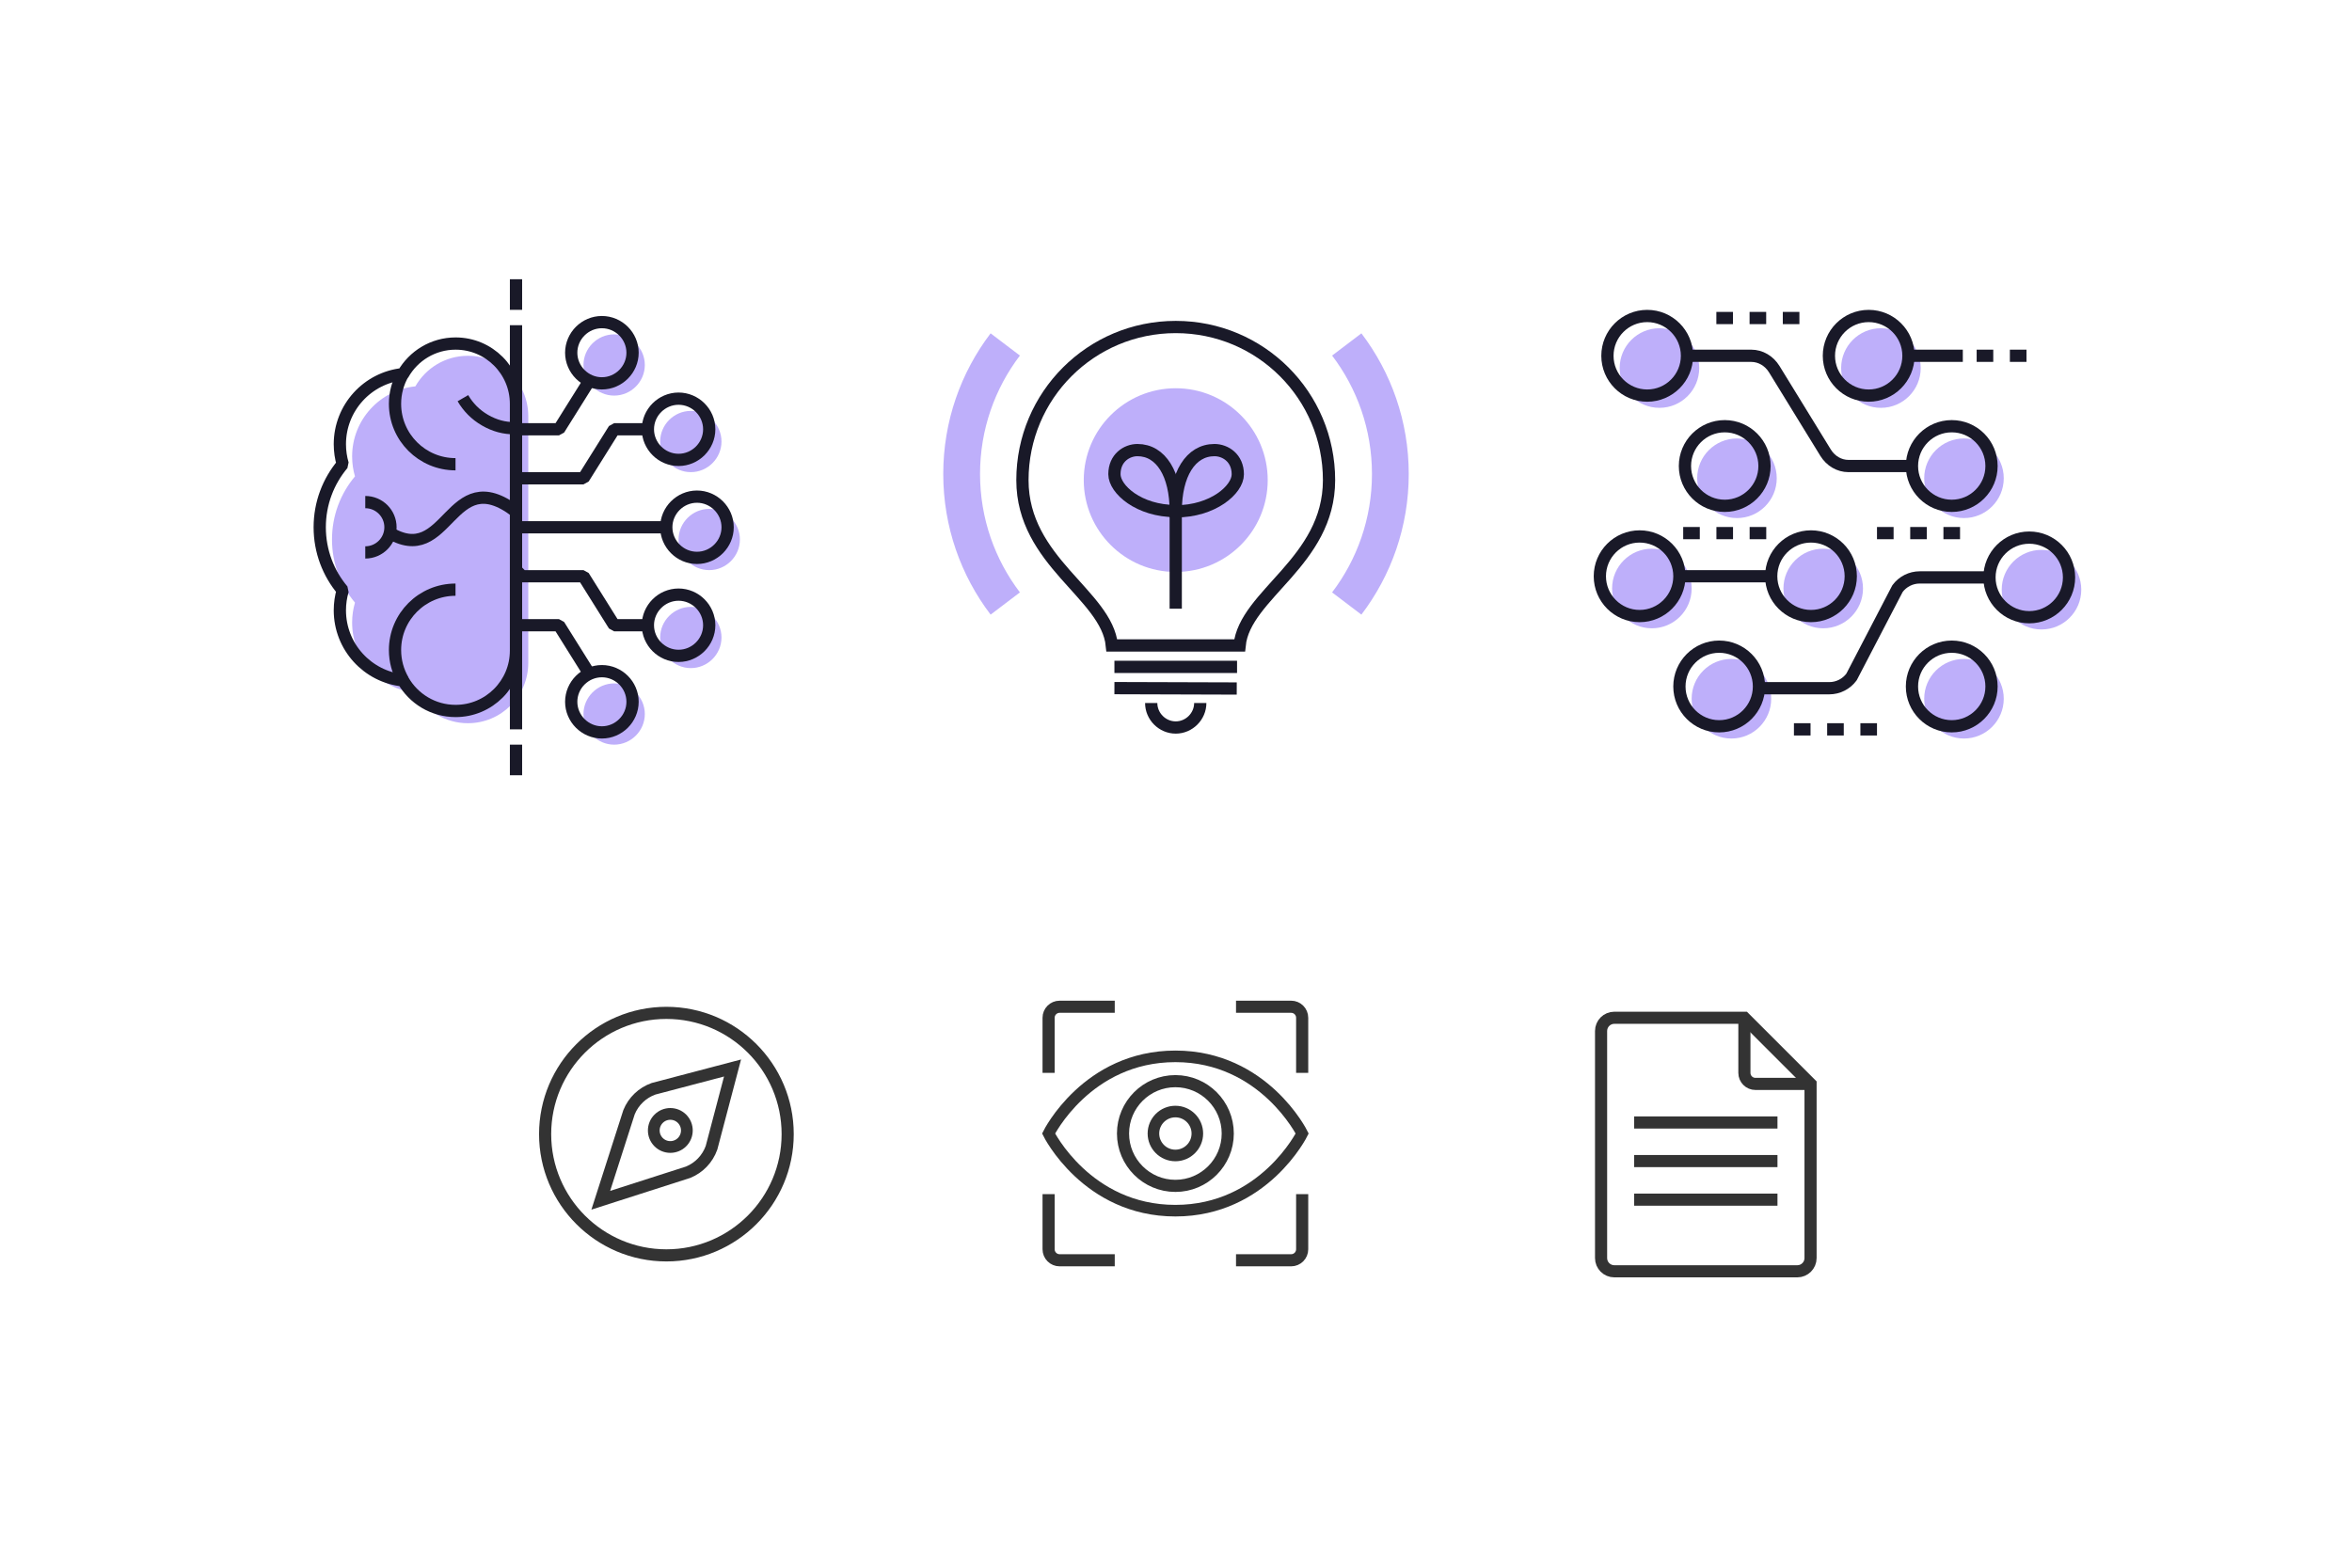 <?xml version="1.0" encoding="UTF-8"?>
<svg width="1920px" height="1280px" viewBox="0 0 1920 1280" version="1.1" xmlns="http://www.w3.org/2000/svg" xmlns:xlink="http://www.w3.org/1999/xlink">
    <title>Illustrations</title>
    <g id="Illustrations" stroke="none" stroke-width="1" fill="none" fill-rule="evenodd">
        <rect fill="#FFFFFF" x="0" y="0" width="1920" height="1280"></rect>
        <g id="Group-10" transform="translate(770, 267)">
            <path d="M189.782,50 C231.223,50 264.868,83.606 264.868,125 C264.868,166.393 231.223,200 189.782,200 C148.341,200 114.696,166.393 114.696,125 C114.696,83.606 148.341,50 189.782,50 Z" id="Fill-1" fill="#BEAFFA"></path>
            <path d="M169.759,307 C169.759,317.933 178.836,327 189.782,327 C200.728,327 209.805,317.933 209.805,307" id="Stroke-2" stroke="#191928" stroke-width="10"></path>
            <path d="M241.925,260 C246.097,218.32 314.925,191.728 314.925,125.04 C314.925,55.851 259.028,0 189.782,0 C120.536,0 64.639,55.851 64.639,125.04 C64.639,191.728 133.467,218.32 137.639,260 L241.925,260 Z" id="Stroke-3" stroke="#191928" stroke-width="10"></path>
            <path d="M139.725,277.5 L239.839,277.5 L139.725,277.5 Z" id="Stroke-4" stroke="#191928" stroke-width="10"></path>
            <path d="M139.725,294.845 L239.589,295.155 L139.725,294.845 Z" id="Stroke-5" stroke="#191928" stroke-width="10"></path>
            <path d="M189.782,230 L189.782,150.288 C189.782,120.174 177.771,100.5 158.553,100.5 C149.745,100.5 139.736,106.924 139.736,120.174 C139.736,132.621 159.755,150.288 189.782,150.288 L189.782,230 Z" id="Stroke-6" stroke="#191928" stroke-width="10"></path>
            <path d="M189.782,150.5 C220.183,150.5 240.45,132.758 240.45,120.258 C240.45,106.951 230.316,100.5 221.399,100.5 C201.942,100.5 189.782,120.258 189.782,150.5 Z" id="Stroke-7" stroke="#191928" stroke-width="10"></path>
            <path d="M341.335,234.832 C365.596,202.933 380,163.144 380,119.993 C380,76.85 365.6,37.066 341.346,5.169 L317.428,23.315 C337.85,50.17 349.966,83.669 349.966,119.993 C349.966,156.324 337.846,189.827 317.42,216.684 L341.335,234.832 Z" id="Fill-8" fill="#BEAFFA"></path>
            <path d="M62.58,216.684 C42.154,189.827 30.034,156.324 30.034,119.993 C30.034,83.669 42.15,50.17 62.572,23.315 L38.654,5.169 C14.4,37.066 0,76.85 0,119.993 C0,163.144 14.404,202.933 38.665,234.832 L62.58,216.684 Z" id="Fill-9" fill="#BEAFFA"></path>
        </g>
        <g id="Group-26" transform="translate(261, 228)">
            <path d="M292.927,212.5 C292.927,198.786 304.228,187.5 317.964,187.5 C331.698,187.5 343,198.786 343,212.5 C343,226.214 331.698,237.5 317.964,237.5 C304.228,237.5 292.927,226.214 292.927,212.5 Z" id="Fill-1" fill="#BEAFFA"></path>
            <path d="M277.905,132.5 C277.905,118.785 289.207,107.5 302.942,107.5 C316.676,107.5 327.978,118.785 327.978,132.5 C327.978,146.214 316.676,157.5 302.942,157.5 C289.207,157.5 277.905,146.214 277.905,132.5 Z" id="Fill-2" fill="#BEAFFA"></path>
            <path d="M215.314,70 C215.314,56.285 226.615,45 240.35,45 C254.085,45 265.387,56.285 265.387,70 C265.387,83.715 254.085,95 240.35,95 C226.615,95 215.314,83.715 215.314,70 Z" id="Fill-3" fill="#BEAFFA"></path>
            <path d="M277.905,292.5 C277.905,306.214 289.207,317.5 302.942,317.5 C316.676,317.5 327.978,306.214 327.978,292.5 C327.978,278.786 316.676,267.5 302.942,267.5 C289.207,267.5 277.905,278.786 277.905,292.5 Z" id="Fill-4" fill="#BEAFFA"></path>
            <path d="M215.314,355 C215.314,368.714 226.615,380 240.35,380 C254.085,380 265.387,368.714 265.387,355 C265.387,341.286 254.085,330 240.35,330 C226.615,330 215.314,341.286 215.314,355 Z" id="Fill-5" fill="#BEAFFA"></path>
            <path d="M120.945,62.5 C148.174,62.5 170.248,84.579 170.248,111.815 L170.248,313.185 C170.248,340.421 148.174,362.5 120.945,362.5 C102.573,362.5 86.548,352.448 78.067,337.543 C49.073,334.588 26.449,310.091 26.449,280.308 C26.449,274.658 27.263,269.197 28.781,264.038 C17.069,250.107 10.015,232.127 10.015,212.5 C10.015,192.873 17.069,174.893 28.78,160.959 C27.263,155.803 26.449,150.343 26.449,144.692 C26.449,114.909 49.073,90.412 78.068,87.457 C86.548,72.552 102.573,62.5 120.945,62.5 Z" id="Fill-6" fill="#BEAFFA"></path>
            <polyline id="Stroke-7" stroke="#191928" stroke-width="10" stroke-linejoin="bevel" points="160.234 122.5 195.285 122.5 220.321 82.5"></polyline>
            <polyline id="Stroke-8" stroke="#191928" stroke-width="10" stroke-linejoin="bevel" points="160.234 162.5 215.314 162.5 240.35 122.5 265.387 122.5"></polyline>
            <line x1="160.234" y1="0" x2="160.234" y2="25" id="Stroke-9" stroke="#191928" stroke-width="10" stroke-linejoin="bevel"></line>
            <line x1="160.234" y1="380" x2="160.234" y2="405" id="Stroke-10" stroke="#191928" stroke-width="10" stroke-linejoin="bevel"></line>
            <line x1="160.234" y1="37.5" x2="160.234" y2="367.5" id="Stroke-11" stroke="#191928" stroke-width="10" stroke-linejoin="bevel"></line>
            <line x1="160.234" y1="202.5" x2="280.409" y2="202.5" id="Stroke-12" stroke="#191928" stroke-width="10" stroke-linejoin="bevel"></line>
            <path d="M282.912,202.5 C282.912,188.786 294.214,177.5 307.949,177.5 C321.683,177.5 332.985,188.786 332.985,202.5 C332.985,216.214 321.683,227.5 307.949,227.5 C294.214,227.5 282.912,216.214 282.912,202.5 Z" id="Stroke-13" stroke="#191928" stroke-width="10" stroke-linejoin="bevel"></path>
            <path d="M267.891,122.5 C267.891,108.785 279.192,97.5 292.927,97.5 C306.662,97.5 317.964,108.785 317.964,122.5 C317.964,136.214 306.662,147.5 292.927,147.5 C279.192,147.5 267.891,136.214 267.891,122.5 Z" id="Stroke-14" stroke="#191928" stroke-width="10" stroke-linejoin="bevel"></path>
            <path d="M205.299,60 C205.299,46.285 216.601,35 230.336,35 C244.07,35 255.372,46.285 255.372,60 C255.372,73.715 244.07,85 230.336,85 C216.601,85 205.299,73.715 205.299,60 Z" id="Stroke-15" stroke="#191928" stroke-width="10" stroke-linejoin="bevel"></path>
            <polyline id="Stroke-16" stroke="#191928" stroke-width="10" stroke-linejoin="bevel" points="160.234 282.5 195.285 282.5 220.321 322.5"></polyline>
            <polyline id="Stroke-17" stroke="#191928" stroke-width="10" stroke-linejoin="bevel" points="160.234 237.5 165.241 242.5 215.314 242.5 240.35 282.5 265.387 282.5"></polyline>
            <path d="M267.891,282.5 C267.891,296.214 279.192,307.5 292.927,307.5 C306.662,307.5 317.964,296.214 317.964,282.5 C317.964,268.786 306.662,257.5 292.927,257.5 C279.192,257.5 267.891,268.786 267.891,282.5 Z" id="Stroke-18" stroke="#191928" stroke-width="10" stroke-linejoin="bevel"></path>
            <path d="M205.299,345 C205.299,358.714 216.601,370 230.336,370 C244.07,370 255.372,358.714 255.372,345 C255.372,331.286 244.07,320 230.336,320 C216.601,320 205.299,331.286 205.299,345 Z" id="Stroke-19" stroke="#191928" stroke-width="10" stroke-linejoin="bevel"></path>
            <path d="M110.931,52.5 C138.16,52.5 160.234,74.579 160.234,101.815 L160.234,303.185 C160.234,330.421 138.16,352.5 110.931,352.5 C92.558,352.5 76.533,342.448 68.052,327.543 C39.058,324.588 16.434,300.091 16.434,270.308 C16.434,264.658 17.249,259.197 18.766,254.038 C7.055,240.107 0,222.127 0,202.5 C0,182.873 7.055,164.893 18.766,150.959 C17.249,145.803 16.434,140.343 16.434,134.692 C16.434,104.909 39.058,80.412 68.053,77.457 C76.533,62.552 92.558,52.5 110.931,52.5 Z" id="Stroke-20" stroke="#191928" stroke-width="10" stroke-linejoin="bevel"></path>
            <path d="M110.847,253.459 C83.571,253.459 61.46,275.538 61.46,302.774 C61.46,311.722 63.846,320.113 68.018,327.348" id="Stroke-21" stroke="#191928" stroke-width="10" stroke-linejoin="bevel"></path>
            <path d="M159.232,121.638 C150.732,121.702 142.816,119.618 134.922,115.067 C127.161,110.593 121.077,104.334 116.888,97.108" id="Stroke-22" stroke="#191928" stroke-width="10" stroke-linejoin="bevel"></path>
            <path d="M110.847,151.047 C83.571,151.047 61.46,128.968 61.46,101.731 C61.46,92.784 63.846,84.392 68.018,77.157" id="Stroke-23" stroke="#191928" stroke-width="10" stroke-linejoin="bevel"></path>
            <path d="M37.178,223.048 C48.542,223.048 57.755,213.849 57.755,202.5 C57.755,191.151 48.542,181.952 37.178,181.952" id="Stroke-24" stroke="#191928" stroke-width="10" stroke-linejoin="bevel"></path>
            <path d="M55.698,206.198 C105.496,237.431 105.496,147.843 160.234,189.761" id="Stroke-25" stroke="#191928" stroke-width="10" stroke-linejoin="bevel"></path>
        </g>
        <g id="Group-37" transform="translate(1306, 258)">
            <path d="M48.649,10 C66.571,10 81.122,24.563 81.122,42.5 C81.122,60.437 66.571,75 48.649,75 C30.727,75 16.177,60.437 16.177,42.5 C16.177,24.563 30.727,10 48.649,10 Z" id="Fill-1" fill="#BEAFFA"></path>
            <path d="M229.448,10 C247.37,10 261.921,24.563 261.921,42.5 C261.921,60.437 247.37,75 229.448,75 C211.526,75 196.976,60.437 196.976,42.5 C196.976,24.563 211.526,10 229.448,10 Z" id="Fill-2" fill="#BEAFFA"></path>
            <path d="M111.929,100 C129.85,100 144.401,114.563 144.401,132.5 C144.401,150.437 129.85,165 111.929,165 C94.007,165 79.456,150.437 79.456,132.5 C79.456,114.563 94.007,100 111.929,100 Z" id="Fill-3" fill="#BEAFFA"></path>
            <path d="M42.464,190 C60.386,190 74.937,204.563 74.937,222.5 C74.937,240.437 60.386,255 42.464,255 C24.542,255 9.992,240.437 9.992,222.5 C9.992,204.563 24.542,190 42.464,190 Z" id="Fill-4" fill="#BEAFFA"></path>
            <path d="M182.345,190 C200.267,190 214.818,204.563 214.818,222.5 C214.818,240.437 200.267,255 182.345,255 C164.424,255 149.873,240.437 149.873,222.5 C149.873,204.563 164.424,190 182.345,190 Z" id="Fill-5" fill="#BEAFFA"></path>
            <path d="M360.528,190.952 C378.449,190.952 393,205.516 393,223.452 C393,241.389 378.449,255.952 360.528,255.952 C342.606,255.952 328.055,241.389 328.055,223.452 C328.055,205.516 342.606,190.952 360.528,190.952 Z" id="Fill-6" fill="#BEAFFA"></path>
            <path d="M107.409,280 C125.331,280 139.881,294.563 139.881,312.5 C139.881,330.437 125.331,345 107.409,345 C89.487,345 74.937,330.437 74.937,312.5 C74.937,294.563 89.487,280 107.409,280 Z" id="Fill-7" fill="#BEAFFA"></path>
            <path d="M297.248,280 C315.17,280 329.721,294.563 329.721,312.5 C329.721,330.437 315.17,345 297.248,345 C279.326,345 264.776,330.437 264.776,312.5 C264.776,294.563 279.326,280 297.248,280 Z" id="Fill-8" fill="#BEAFFA"></path>
            <path d="M297.248,100 C315.17,100 329.721,114.563 329.721,132.5 C329.721,150.437 315.17,165 297.248,165 C279.326,165 264.776,150.437 264.776,132.5 C264.776,114.563 279.326,100 297.248,100 Z" id="Fill-9" fill="#BEAFFA"></path>
            <path d="M38.658,0 C56.58,0 71.13,14.563 71.13,32.5 C71.13,50.437 56.58,65 38.658,65 C20.736,65 6.185,50.437 6.185,32.5 C6.185,14.563 20.736,0 38.658,0 Z" id="Stroke-10" stroke="#191928" stroke-width="10" stroke-linejoin="bevel"></path>
            <path d="M219.457,0 C237.378,0 251.929,14.563 251.929,32.5 C251.929,50.437 237.378,65 219.457,65 C201.535,65 186.984,50.437 186.984,32.5 C186.984,14.563 201.535,0 219.457,0 Z" id="Stroke-11" stroke="#191928" stroke-width="10" stroke-linejoin="bevel"></path>
            <path d="M101.937,90 C119.859,90 134.41,104.563 134.41,122.5 C134.41,140.437 119.859,155 101.937,155 C84.015,155 69.465,140.437 69.465,122.5 C69.465,104.563 84.015,90 101.937,90 Z" id="Stroke-12" stroke="#191928" stroke-width="10" stroke-linejoin="bevel"></path>
            <path d="M32.472,180 C50.394,180 64.945,194.563 64.945,212.5 C64.945,230.437 50.394,245 32.472,245 C14.55,245 0,230.437 0,212.5 C0,194.563 14.55,180 32.472,180 Z" id="Stroke-13" stroke="#191928" stroke-width="10" stroke-linejoin="bevel"></path>
            <path d="M172.354,180 C190.276,180 204.826,194.563 204.826,212.5 C204.826,230.437 190.276,245 172.354,245 C154.432,245 139.881,230.437 139.881,212.5 C139.881,194.563 154.432,180 172.354,180 Z" id="Stroke-14" stroke="#191928" stroke-width="10" stroke-linejoin="bevel"></path>
            <path d="M350.536,180.952 C368.458,180.952 383.008,195.516 383.008,213.452 C383.008,231.389 368.458,245.952 350.536,245.952 C332.614,245.952 318.063,231.389 318.063,213.452 C318.063,195.516 332.614,180.952 350.536,180.952 Z" id="Stroke-15" stroke="#191928" stroke-width="10" stroke-linejoin="bevel"></path>
            <path d="M97.417,270 C115.339,270 129.89,284.563 129.89,302.5 C129.89,320.437 115.339,335 97.417,335 C79.496,335 64.945,320.437 64.945,302.5 C64.945,284.563 79.496,270 97.417,270 Z" id="Stroke-16" stroke="#191928" stroke-width="10" stroke-linejoin="bevel"></path>
            <path d="M287.257,270 C305.178,270 319.729,284.563 319.729,302.5 C319.729,320.437 305.178,335 287.257,335 C269.335,335 254.784,320.437 254.784,302.5 C254.784,284.563 269.335,270 287.257,270 Z" id="Stroke-17" stroke="#191928" stroke-width="10" stroke-linejoin="bevel"></path>
            <path d="M287.257,90 C305.178,90 319.729,104.563 319.729,122.5 C319.729,140.437 305.178,155 287.257,155 C269.335,155 254.784,140.437 254.784,122.5 C254.784,104.563 269.335,90 287.257,90 Z" id="Stroke-18" stroke="#191928" stroke-width="10" stroke-linejoin="bevel"></path>
            <path d="M133.577,303.928 L187.264,303.928 C194.434,303.928 201.179,300.523 205.44,294.752 L242.965,222.63 C247.227,216.858 253.971,213.452 261.142,213.452 L318.896,213.452" id="Stroke-19" stroke="#191928" stroke-width="10" stroke-linejoin="bevel"></path>
            <path d="M70.297,32.5 L123.633,32.5 C131.105,32.5 138.155,36.585 142.365,43.413 L184.252,111.587 C188.462,118.415 195.451,122.5 202.923,122.5 L255.616,122.5" id="Stroke-20" stroke="#191928" stroke-width="10" stroke-linejoin="bevel"></path>
            <line x1="67.443" y1="212.5" x2="137.384" y2="212.5" id="Stroke-21" stroke="#191928" stroke-width="10" stroke-linejoin="bevel"></line>
            <line x1="251.097" y1="32.5" x2="296.296" y2="32.5" id="Stroke-22" stroke="#191928" stroke-width="10" stroke-linejoin="bevel"></line>
            <line x1="307.596" y1="32.5" x2="321.156" y2="32.5" id="Stroke-23" stroke="#191928" stroke-width="10" stroke-linejoin="bevel"></line>
            <line x1="334.716" y1="32.5" x2="348.276" y2="32.5" id="Stroke-24" stroke="#191928" stroke-width="10" stroke-linejoin="bevel"></line>
            <line x1="95.11" y1="1.667" x2="108.669" y2="1.667" id="Stroke-25" stroke="#191928" stroke-width="10" stroke-linejoin="bevel"></line>
            <line x1="122.229" y1="1.667" x2="135.789" y2="1.667" id="Stroke-26" stroke="#191928" stroke-width="10" stroke-linejoin="bevel"></line>
            <line x1="149.349" y1="1.667" x2="162.909" y2="1.667" id="Stroke-27" stroke="#191928" stroke-width="10" stroke-linejoin="bevel"></line>
            <line x1="68.037" y1="177.262" x2="81.597" y2="177.262" id="Stroke-28" stroke="#191928" stroke-width="10" stroke-linejoin="bevel"></line>
            <line x1="95.157" y1="177.262" x2="108.717" y2="177.262" id="Stroke-29" stroke="#191928" stroke-width="10" stroke-linejoin="bevel"></line>
            <line x1="122.277" y1="177.262" x2="135.837" y2="177.262" id="Stroke-30" stroke="#191928" stroke-width="10" stroke-linejoin="bevel"></line>
            <line x1="226.237" y1="177.262" x2="239.797" y2="177.262" id="Stroke-31" stroke="#191928" stroke-width="10" stroke-linejoin="bevel"></line>
            <line x1="253.357" y1="177.262" x2="266.916" y2="177.262" id="Stroke-32" stroke="#191928" stroke-width="10" stroke-linejoin="bevel"></line>
            <line x1="280.476" y1="177.262" x2="294.036" y2="177.262" id="Stroke-33" stroke="#191928" stroke-width="10" stroke-linejoin="bevel"></line>
            <line x1="158.437" y1="337.5" x2="171.997" y2="337.5" id="Stroke-34" stroke="#191928" stroke-width="10" stroke-linejoin="bevel"></line>
            <line x1="185.557" y1="337.5" x2="199.117" y2="337.5" id="Stroke-35" stroke="#191928" stroke-width="10" stroke-linejoin="bevel"></line>
            <line x1="212.677" y1="337.5" x2="226.237" y2="337.5" id="Stroke-36" stroke="#191928" stroke-width="10" stroke-linejoin="bevel"></line>
        </g>
        <g id="Group-4" transform="translate(445, 827)" stroke="#333333">
            <path d="M116.784,130.095 C125.676,126.45 132.597,119.196 135.828,110.151 L153,45 L88.452,61.983 C79.398,65.223 72.153,72.162 68.508,81.054 L45.423,153 L116.784,130.095 Z" id="Stroke-1" stroke-width="9.9"></path>
            <path d="M111.753,86.454 C117.022,91.728 117.022,100.287 111.753,105.552 C106.479,110.822 97.929,110.822 92.655,105.552 C87.385,100.287 87.385,91.728 92.655,86.454 C97.929,81.184 106.479,81.184 111.753,86.454 Z" id="Stroke-2" stroke-width="9.585"></path>
            <path d="M99,0 C153.639,0 198,44.361 198,99 C198,153.639 153.639,198 99,198 C44.361,198 3.99680289e-15,153.639 3.99680289e-15,99 C3.99680289e-15,44.361 44.361,0 99,0 Z" id="Stroke-3" stroke-width="9.9"></path>
        </g>
        <g id="Group-8" transform="translate(856, 822)" stroke="#333333">
            <path d="M103.5,60.75 C127.094,60.75 146.25,79.906 146.25,103.5 C146.25,127.094 127.094,146.25 103.5,146.25 C79.906,146.25 60.75,127.094 60.75,103.5 C60.75,79.906 79.906,60.75 103.5,60.75 Z" id="Stroke-1" stroke-width="9.9"></path>
            <path d="M103.5,85.572 C113.395,85.572 121.428,93.605 121.428,103.5 C121.428,113.395 113.395,121.428 103.5,121.428 C93.605,121.428 85.572,113.395 85.572,103.5 C85.572,93.605 93.605,85.572 103.5,85.572 Z" id="Stroke-2" stroke-width="9.45"></path>
            <path d="M207,103.5 C207,103.5 175.788,166.5 103.5,166.5 C31.212,166.5 -9.99200722e-16,103.5 -9.99200722e-16,103.5 C-9.99200722e-16,103.5 31.212,40.5 103.5,40.5 C175.788,40.5 207,103.5 207,103.5 Z" id="Stroke-3" stroke-width="9.45"></path>
            <path d="M-9.99200722e-16,153 L-9.99200722e-16,198 C-9.99200722e-16,202.972 4.027,207 9,207 L54,207" id="Stroke-4" stroke-width="9.9"></path>
            <path d="M-9.99200722e-16,54 L-9.99200722e-16,9 C-9.99200722e-16,4.027 4.027,0 9,0 L54,0" id="Stroke-5" stroke-width="9.9"></path>
            <path d="M207,153 L207,198 C207,202.972 202.972,207 198,207 L153,207" id="Stroke-6" stroke-width="9.9"></path>
            <path d="M207,54 L207,9 C207,4.027 202.972,0 198,0 L153,0" id="Stroke-7" stroke-width="9.9"></path>
        </g>
        <g id="Group-6" transform="translate(1307, 831)" stroke="#333333" stroke-width="9.9">
            <path d="M117,0 L117,45 C117,49.972 121.028,54 126,54 L171,54" id="Stroke-1"></path>
            <path d="M171,54 L117,0 L10.8,0 C4.838,0 -9.99200722e-16,4.838 -9.99200722e-16,10.8 L-9.99200722e-16,196.2 C-9.99200722e-16,202.162 4.838,207 10.8,207 L160.2,207 C166.162,207 171,202.162 171,196.2 L171,54 Z" id="Stroke-2"></path>
            <line x1="27" y1="85.5" x2="144" y2="85.5" id="Stroke-3"></line>
            <line x1="27" y1="117" x2="144" y2="117" id="Stroke-4"></line>
            <line x1="27" y1="148.5" x2="144" y2="148.5" id="Stroke-5"></line>
        </g>
    </g>
</svg>
